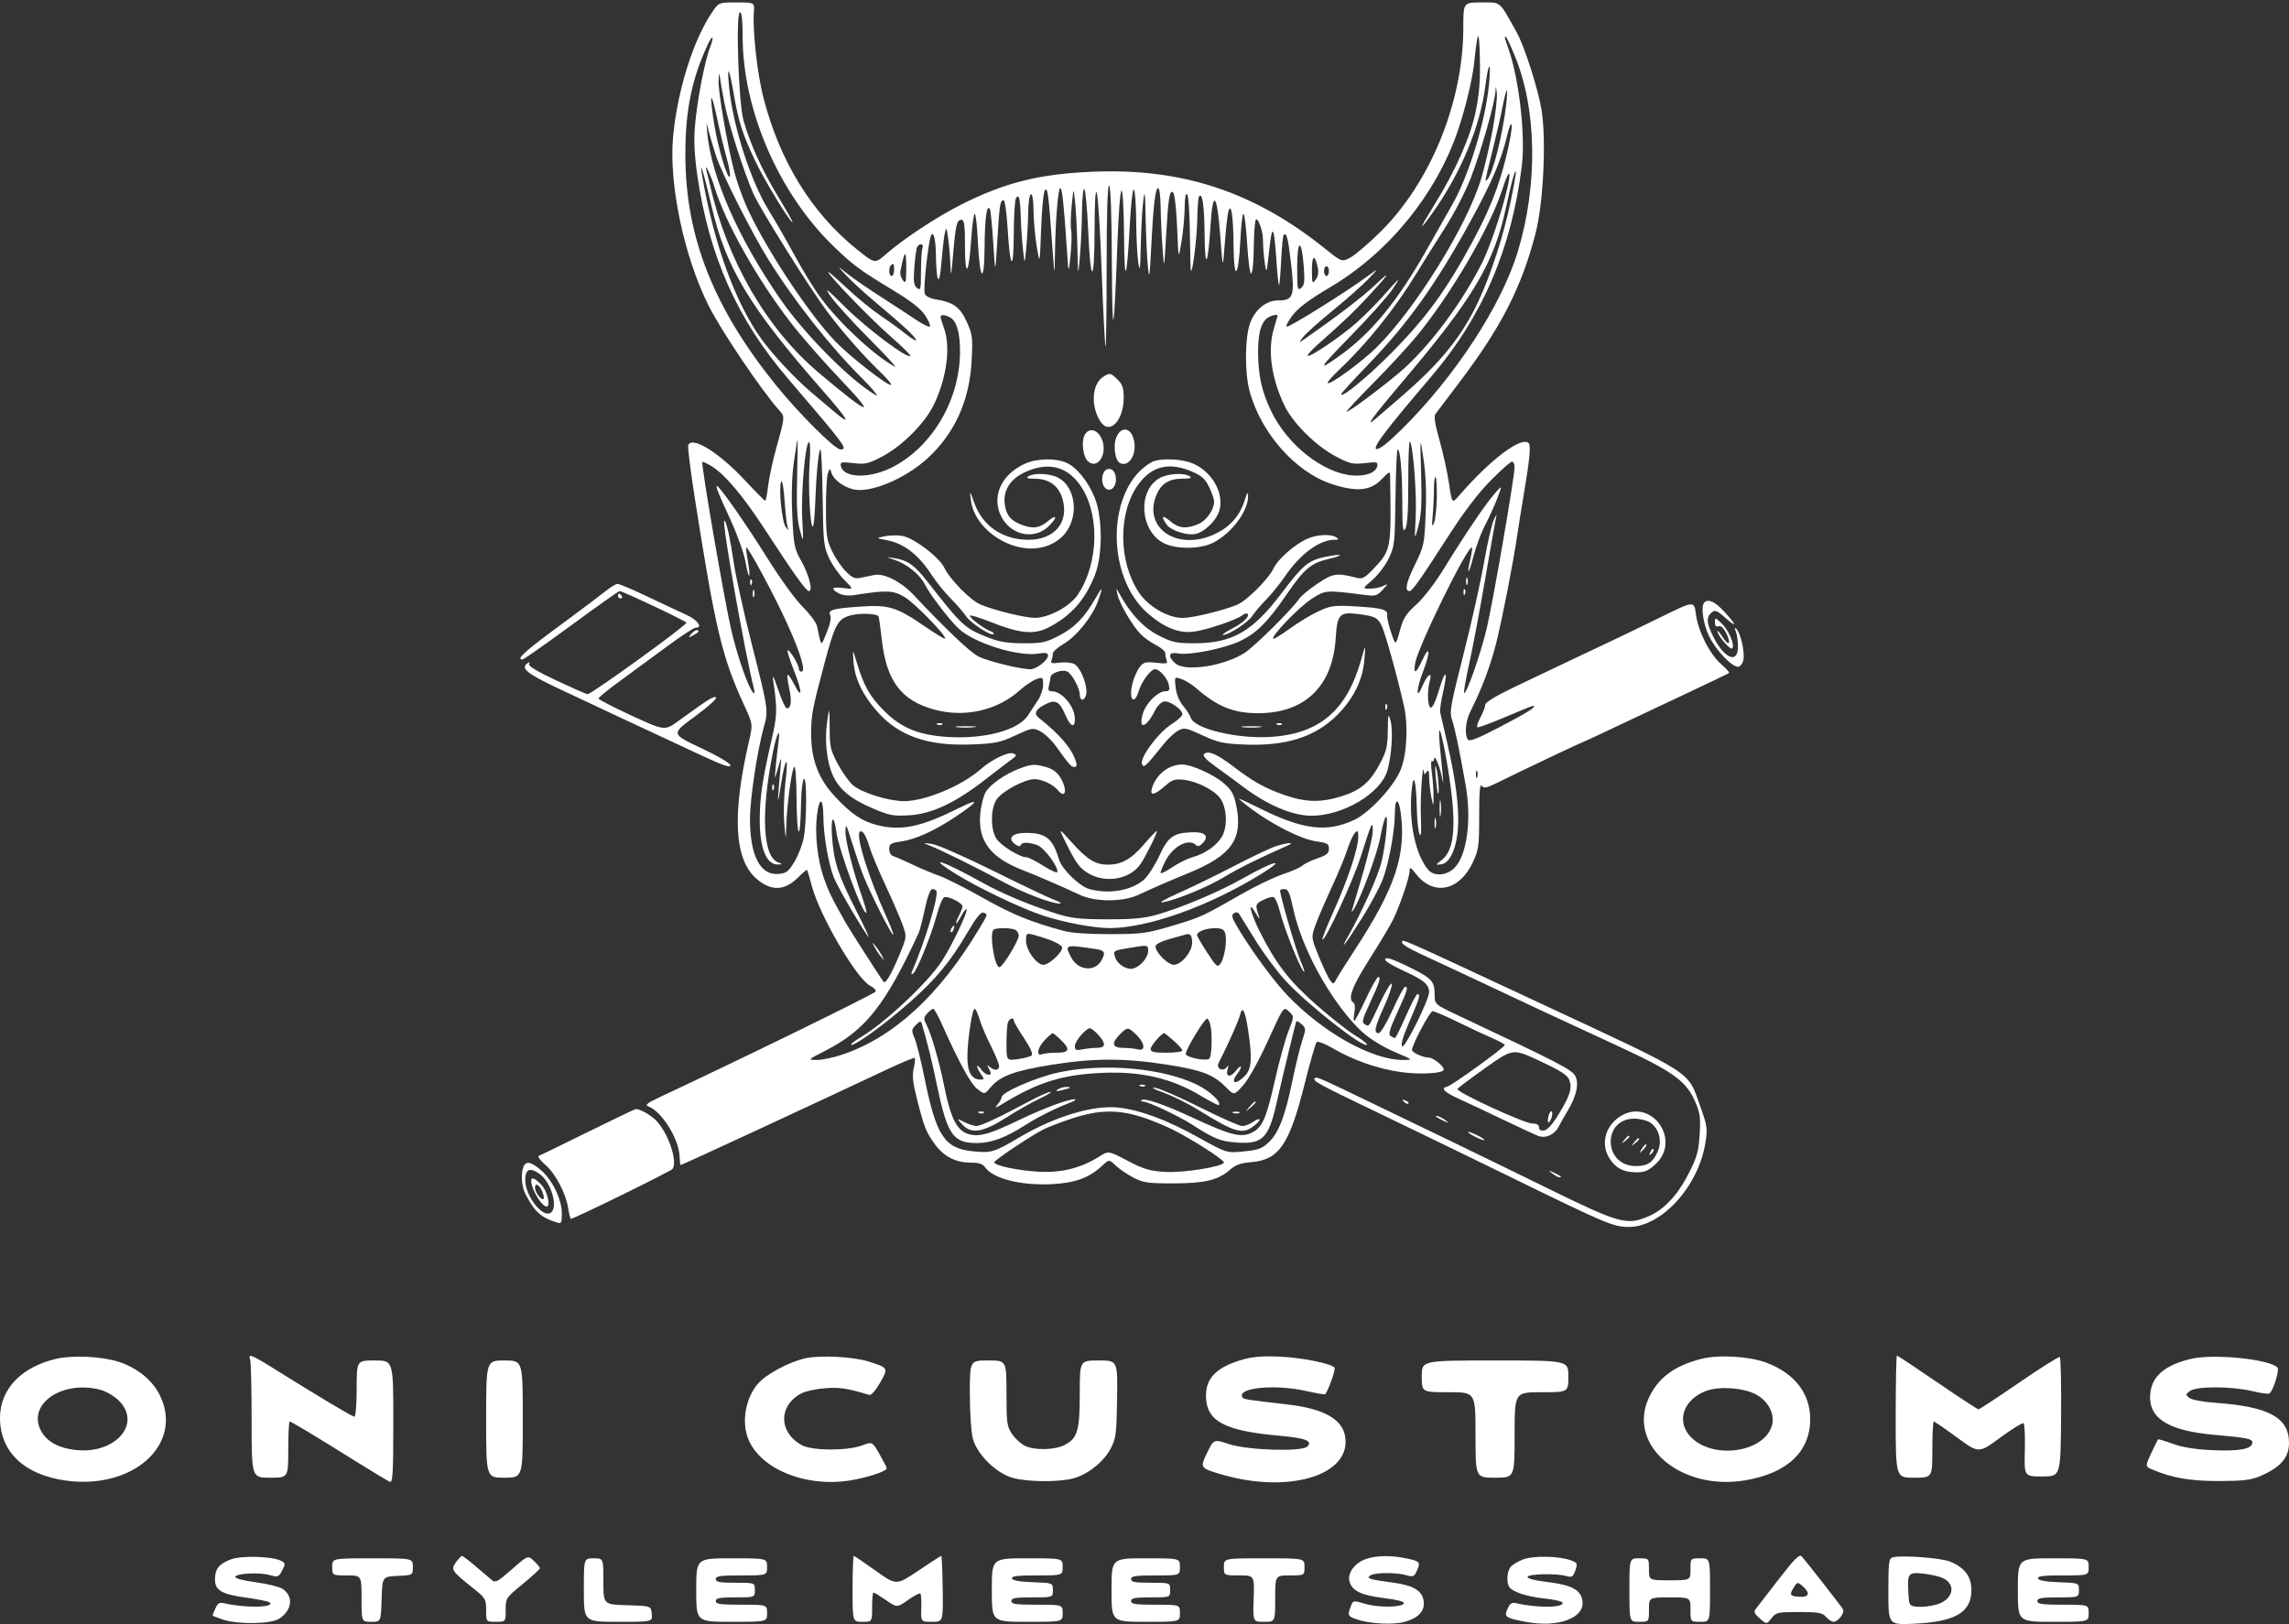 <svg width="937" height="665" viewBox="0 0 937 665" fill="none" xmlns="http://www.w3.org/2000/svg">
<rect x="0" y="0" width="937" height="665" fill="#333333" stroke="none"/>
<path fill-rule="evenodd" clip-rule="evenodd" d="M291.681 4.75C283.879 16.04 277.303 36.902 275.526 56C273.729 75.317 280.052 105.293 290.139 125.276C295.372 135.642 311.419 159.426 318.955 167.986C321.361 170.718 321.396 170.285 317.651 183.895C316.23 189.063 314.768 195.925 314.404 199.145C314.04 202.365 313.505 205 313.216 205C312.927 205 309.273 201.319 305.096 196.82C294.392 185.292 283.228 178.358 281.716 182.298C281.442 183.013 282.699 193.025 284.509 204.548C292.84 257.571 295.604 269.163 304.524 288.5C308.215 296.5 308.215 296.5 306.593 303.5C299.625 333.576 300.572 351.753 309.519 359.641C315.541 364.951 321.105 364.828 326.67 359.264C328.575 357.359 330.247 355.957 330.386 356.15C330.525 356.342 331.406 359.346 332.344 362.824C335.673 375.167 350.649 400.733 356.244 403.626C357.909 404.487 358.847 405.548 358.365 406.024C356.974 407.396 302.826 433.875 271 448.745C264.814 451.636 263.85 452.385 265.5 453.025C270.977 455.147 277.923 466.331 278.191 473.46C278.264 475.407 278.45 477 278.604 477C279.145 477 331.239 452.861 362.764 438.003C368.959 435.083 374.221 432.888 374.458 433.125C374.695 433.362 374.496 435.299 374.016 437.43C373.346 440.401 373.686 443.425 375.474 450.402C378.394 461.792 379.095 463.534 382.784 468.581C386.395 473.521 391.261 476 397.344 476C400.628 476 402.249 476.513 403.193 477.851C406.537 482.588 417.836 485.455 430.614 484.808C440.169 484.324 445.908 482.209 451.25 477.203C454 474.626 454 474.626 456.75 477.223C458.263 478.652 461.525 480.874 464 482.16C467.955 484.217 469.893 484.5 480 484.5C493.014 484.5 498.535 483.216 503.263 479.092C505.769 476.906 507.783 476.164 512.178 475.808C523.535 474.887 527.804 468.662 533.992 444C536.269 434.925 538.509 427.116 538.97 426.646C539.431 426.176 542.521 427.382 545.837 429.325C554.017 434.12 564.139 437.635 573.521 438.94C581.363 440.03 591 439.463 591 437.91C591 436.448 586.687 433 584.858 433C582.579 433 578 430.915 578 429.878C578 427.767 585.314 414 586.435 414C587.139 414 591.747 415.977 596.675 418.394C601.604 420.811 607.968 423.791 610.818 425.017C613.668 426.243 615.99 427.528 615.978 427.873C615.945 428.81 594.318 444.449 592.538 444.823C589.537 445.454 591.081 447.12 597.25 449.908C600.688 451.462 608.835 455.297 615.357 458.432C621.878 461.566 628.292 464.541 629.611 465.042C632.748 466.235 636.38 464.569 638.117 461.14C638.853 459.688 640.438 456.884 641.64 454.909C645.301 448.891 646.468 443.718 644.868 440.589C643.521 437.953 638.442 435.322 596.886 415.737C587.273 411.206 587.273 411.206 587.273 407.12C587.273 401.922 586.099 400.574 578.058 396.547C569.896 392.459 567 391.519 567 392.958C567 393.559 570.487 395.63 574.75 397.56C582.722 401.17 585 403.079 585 406.15C585 409.365 575.039 429.439 573.972 428.372C573.32 427.72 574.349 424.234 576.992 418.142C581.097 408.676 581.582 407 580.218 407C579.788 407 577.665 411.05 575.5 416C573.335 420.95 571.324 424.993 571.032 424.985C570.739 424.976 569.923 424.603 569.217 424.155C568.233 423.531 568.872 421.302 571.967 414.571C576.121 405.538 576.588 404 575.18 404C574.729 404 572.422 408.275 570.052 413.5C567.653 418.789 565.135 423 564.372 423C562.219 423 562.722 420.53 566.607 412.032C568.591 407.692 569.991 403.547 569.719 402.821C569.447 402.094 567.313 405.55 564.978 410.5C559.944 421.169 560.506 420.383 558.653 419.342C557.382 418.627 557.662 417.407 560.499 411.285C564.607 402.421 565.404 400 564.212 400C563.705 400 561.408 404.05 559.108 409C556.809 413.95 554.668 418 554.352 418C554.036 418 554.066 416.46 554.419 414.578C554.792 412.593 554.628 410.888 554.031 410.519C551.585 409.008 553.36 404.119 560.355 393.093C564.401 386.717 568.738 379.484 569.994 377.019C572.85 371.411 576.996 359.333 577.011 356.575C577.021 354.796 577.402 354.982 579.678 357.871C586.841 366.962 597.393 364.787 602.878 353.091C605.305 347.917 605.5 346.487 605.5 333.9C605.5 324.283 605.803 320.715 606.535 321.716C607.402 322.903 608.534 322.653 613.535 320.167C621.873 316.023 647.181 304 647.566 304C647.741 304 653.197 301.471 659.692 298.381C666.186 295.291 679.585 288.969 689.466 284.332C699.347 279.695 707.607 275.727 707.821 275.513C708.035 275.298 706.557 273.672 704.537 271.898C699.828 267.764 695.111 258.411 694.207 251.416C693.5 245.946 693.5 245.946 680 252.581C672.575 256.23 663.35 260.69 659.5 262.493C651.688 266.15 637.402 272.934 619.75 281.371C612.416 284.876 608 287.554 608 288.497C608 289.328 607.097 291.692 605.993 293.751C604.89 295.811 604.365 297.622 604.829 297.776C605.292 297.931 610.441 296.019 616.272 293.528C622.102 291.038 627.153 289 627.496 289C629.575 289 625.447 291.649 614.316 297.46C604.776 302.439 601.458 303.75 600.845 302.783C599.433 300.557 599.929 295.203 601.911 291.281C606.488 282.221 610.123 272.592 612.436 263.39C614.974 253.297 619.384 230.696 621.098 219C621.622 215.425 622.924 207.325 623.991 201C626.196 187.937 626.696 182.363 625.749 181.415C622.838 178.505 610.044 188.159 597.307 202.876C594.385 206.253 594.385 206.253 593.139 197.876C592.454 193.269 590.7 185.309 589.242 180.186C587.475 173.98 586.909 170.446 587.545 169.593C588.07 168.89 592.55 162.956 597.5 156.408C614.605 133.781 622.903 117.522 628.586 95.5C631.756 83.216 633.01 57.711 631.058 45.211C629.733 36.725 624.058 18.954 620.83 13.181C613.487 0.048 614.615 1 606.405 1C599 1 599 1 599 11.39C599 41.716 585.577 74.728 565.003 95C560.258 99.675 554.778 104.357 552.825 105.404C549.274 107.307 549.274 107.307 542.387 101.778C513.324 78.442 483.871 68.729 447 70.32C425.351 71.254 411.519 74.709 393.732 83.626C383.668 88.67 369.747 97.83 362.654 104.074C358.158 108.031 358.158 108.031 350.625 101.972C332.164 87.12 319.051 65.746 312.436 39.719C309.97 30.02 308.027 12.399 308.595 4.9C308.891 1 308.891 1 301.581 1C294.272 1 294.272 1 291.681 4.75ZM304 14.89C304 44.942 318.739 79.045 341.091 100.712C349.128 108.502 351.91 110.565 365.297 118.657C372.946 123.281 376.851 126.329 378.693 129.112C380.123 131.273 381.002 133.331 380.647 133.687C380.291 134.042 377.638 132.732 374.75 130.776C371.863 128.82 365.45 124.633 360.5 121.472C355.55 118.31 349.475 114.12 347 112.161C342.5 108.598 342.5 108.598 346.5 112.878C348.7 115.231 354.325 120.357 359 124.268C369.827 133.326 375 138.176 375 139.27C375 139.745 373.087 138.596 370.75 136.717C368.413 134.837 363.789 131.484 360.475 129.265C357.161 127.047 350.974 121.985 346.725 118.017C342.476 114.049 339 111.025 339 111.298C339 112.585 356.469 130.671 364.319 137.51C369.17 141.737 372.903 145.431 372.614 145.719C371.401 146.932 354.798 134.488 346.094 125.843C338.127 117.929 337.209 117.25 340.094 121.405C341.967 124.102 349.076 131.914 355.891 138.765C362.707 145.616 367.432 150.757 366.391 150.188C357.799 145.493 343.783 132.49 336.008 122C333.359 118.425 328.508 110.55 325.23 104.5C321.951 98.45 317.248 90.251 314.778 86.279C307.272 74.209 300.044 51.74 298.444 35.5C297.503 25.952 298.479 27.543 300.396 38.678C302.324 49.882 303.974 54.998 309.209 66C312.977 73.919 323.371 91 324.423 91C324.68 91 322.047 86.311 318.572 80.581C311.926 69.621 307.147 59.122 304.357 49.354C302.307 42.179 301.093 5 302.908 5C303.624 5 304 8.408 304 14.89ZM604.112 45.442C601.95 56.024 595.831 69.892 587.174 83.829C580.781 94.121 580.51 95.496 586.561 86.945C598.116 70.614 605.907 51.81 608.044 35.087C609.299 25.275 610.448 24.457 609.572 34C608.144 49.575 601.247 72.152 594.236 84.204C592.731 86.791 588.4 94.441 584.611 101.204C572.491 122.835 561.638 136.169 548.482 145.588C538.878 152.464 539.61 151.153 553.063 137.383C560.523 129.747 568.127 121.25 569.961 118.5C573.712 112.877 573.43 113.085 565.961 121.455C563.039 124.73 558.14 129.616 555.074 132.313C548.747 137.878 536.099 146.432 535.331 145.665C535.051 145.385 536.755 143.433 539.118 141.328C550.849 130.875 553.961 127.919 559.514 121.957C568.651 112.149 570.173 109.795 562.964 116.623C557.635 121.671 547.482 129.439 533.717 139C531.557 140.5 531.557 140.5 533.431 138C534.461 136.625 539.901 131.753 545.519 127.174C551.137 122.594 557.706 116.776 560.117 114.245C564.5 109.644 564.5 109.644 559.5 113.314C550.833 119.677 527.744 134.081 526.746 133.749C526.221 133.574 527.3 131.465 529.145 129.063C531.521 125.97 536.003 122.624 544.5 117.598C568.408 103.457 587.828 79.636 596.782 53.469C599.842 44.526 602.77 32.295 603.477 25.5C604.902 11.819 605.497 11.354 605.78 23.702C605.989 32.772 605.561 38.352 604.112 45.442ZM290.575 19.625C288.414 25.173 285.217 42.063 284.446 52C283.988 57.9 284.303 64.018 285.474 72C290.31 104.941 301.819 130.756 322.393 154.808C346.323 182.781 347.225 184 344.006 184C341.738 184 326.757 169.023 317.399 157.4C292.111 125.993 280.682 97.02 280.556 64C280.484 45.449 283.063 32.589 289.736 18.214C291.811 13.745 292.448 14.816 290.575 19.625ZM619.984 22.615C629.117 44.555 629.627 75.443 621.311 103C614.662 125.031 595.532 154.312 573.717 175.848C568.193 181.302 564.64 184.076 563.471 183.848C561.599 183.484 567.175 176.108 586.001 154.051C606.827 129.65 618.778 101.798 622.956 67.922C624.489 55.489 621.837 32.291 617.465 19.901C615.88 15.407 615.792 15 616.407 15C616.63 15 618.24 18.427 619.984 22.615ZM296.571 42.318C298.215 50.788 304.664 70.957 308.398 79.307C311.322 85.846 331.55 118.167 338.609 127.578C344.915 135.985 353.434 145.678 360.311 152.272C363.049 154.897 365.059 157.275 364.777 157.556C363.904 158.429 348.382 146.381 342.155 139.997C330.85 128.408 311.955 99.518 305.051 83.269C303.47 79.546 301.452 73.702 300.569 70.281C297.66 59.026 293.997 37.819 294.15 33.116C294.252 29.976 294.42 29.459 294.676 31.5C294.883 33.15 295.736 38.018 296.571 42.318ZM611.004 53.16C609.845 59.397 607.759 68.325 606.368 73C600.629 92.291 579.203 126.832 563.328 142.388C557.226 148.366 544.384 157.717 543.495 156.828C543.21 156.544 545.386 154.033 548.33 151.249C559.558 140.631 571.02 126.37 579.475 112.5C582.157 108.1 587.503 99.563 591.354 93.529C595.416 87.167 599.967 78.347 602.19 72.529C606.341 61.671 611.897 42.118 612.168 37.417C612.309 34.975 612.399 35.096 612.723 38.16C612.936 40.173 612.162 46.923 611.004 53.16ZM616.572 42.75C615.192 54.812 611.133 71.004 608.876 73.45C607.679 74.748 607.645 74.944 610.878 62C612.458 55.675 614.34 47.462 615.059 43.75C615.778 40.038 616.561 37 616.799 37C617.036 37 616.934 39.587 616.572 42.75ZM297.45 64.671C298.423 68.065 299.019 71.44 298.775 72.171C298.065 74.296 293.99 60.873 292.433 51.283C290.289 38.075 290.901 36.085 293.442 48C294.674 53.775 296.478 61.277 297.45 64.671ZM616.557 64.138C613.512 76.495 609.734 86.035 602.774 98.945C592.002 118.925 583.663 130.335 569.197 144.882C559.582 154.551 549 163.21 549 161.409C549 161.031 553.837 155.722 559.75 149.61C576.303 132.497 587.689 116.566 601.992 90.5C610.582 74.847 614.45 65.821 616.865 55.797C617.887 51.554 618.615 49.902 618.806 51.392C618.974 52.703 617.962 58.438 616.557 64.138ZM293.168 64C295.465 71.011 307.797 95.44 314.371 106C325.044 123.145 339.951 142.051 353.008 155C354.949 156.925 357.204 159.374 358.019 160.442C359.331 162.162 359.329 162.281 358 161.484C347.692 155.298 329.445 136.884 319.642 122.774C302.382 97.933 291.315 72.88 289.539 54.635C289.046 49.573 289.053 49.557 290.039 53.5C290.589 55.7 291.997 60.425 293.168 64ZM291.329 84.652C297.127 109.598 306.912 125.821 336.574 159.667C347.419 172.042 348.988 174.906 341.412 168.502C338.161 165.753 333.925 162.168 332 160.535C325.329 154.878 316.082 144.973 311.571 138.652C300.938 123.751 292.293 99.975 287.517 72.5C286.051 64.065 287.954 70.132 291.329 84.652ZM292.441 76.5C296.808 90.951 310.103 114.563 323.871 132.321C328.211 137.92 337.553 148.567 344.631 155.982C359.285 171.333 355.939 170.152 335.206 152.655C313.725 134.527 297.538 106.542 290.578 75.5C290.208 73.85 289.651 71.6 289.34 70.5C287.938 65.535 290.802 71.077 292.441 76.5ZM616.97 77.279C614.767 86.742 609.81 101.4 606.772 107.435C598.732 123.405 586.607 139.92 575.155 150.5C569.351 155.862 551.781 169.115 551.221 168.554C551.035 168.368 556.065 162.98 562.399 156.58C568.734 150.181 576.691 141.549 580.083 137.398C594.369 119.915 610.105 92.856 615.108 77.169C617.697 69.051 618.869 69.12 616.97 77.279ZM618.487 82.017C615.537 96.252 610.385 112.25 605.162 123.395C598.427 137.768 589.702 148.541 573.5 162.492C569.1 166.28 564.426 170.307 563.113 171.44C558.352 175.549 561.75 170.863 574.071 156.329C603.26 121.897 611.652 107.718 616.582 84.5C618.569 75.14 620.051 69.718 620.5 70.166C620.702 70.369 619.797 75.702 618.487 82.017ZM455.147 107.75C455.303 141.384 455.982 138.483 457.488 97.75C457.89 86.887 458.619 78 459.109 78C459.599 78 460.06 86.438 460.134 96.75C460.282 117.538 461.255 115.318 462.531 91.28C462.947 83.458 463.672 77.297 464.143 77.589C464.614 77.88 465.039 83.604 465.088 90.309C465.136 97.014 465.526 104.75 465.954 107.5C466.598 111.634 466.775 110.421 466.975 100.5C467.108 93.9 467.552 85.8 467.962 82.5C468.601 77.345 468.743 78.33 468.97 89.5C469.115 96.65 469.525 105.425 469.881 109C470.456 114.778 470.609 113.881 471.26 100.92C472.117 83.838 472.939 77 474.136 77C474.611 77 475.048 80.488 475.106 84.75C475.164 89.012 475.511 96.55 475.876 101.5C476.541 110.5 476.541 110.5 477.312 97C478.237 80.794 478.791 77.391 480.263 78.863C480.847 79.447 481.565 85.903 481.86 93.212C482.395 106.5 482.395 106.5 483.635 99C484.317 94.875 484.903 88.598 484.937 85.05C484.978 80.891 485.344 78.944 485.968 79.568C486.501 80.101 487.003 87.391 487.083 95.768C487.164 104.146 487.357 111 487.512 111C488.288 111 489.946 97.482 490.089 90C490.178 85.325 490.475 81.114 490.75 80.643C492.131 78.276 492.983 83.831 493.105 96C493.257 111.18 494.466 109.072 495.571 91.699C496.491 77.234 498.263 79.425 499.518 96.58C500.537 110.5 500.537 110.5 501.34 100C501.782 94.225 502.409 88.391 502.734 87.036C503.892 82.204 504.856 88.032 504.96 100.5C505.088 115.749 507.005 113.967 507.767 97.89C508.05 91.931 508.628 87.27 509.053 87.533C509.478 87.795 510.147 93.408 510.541 100.005C510.935 106.602 511.649 112 512.128 112C512.608 112 513.077 108.288 513.171 103.75C513.334 95.881 513.506 92.717 513.89 90.5C514.38 87.673 517 94.035 517 98.052C517 100.62 517.325 104.921 517.722 107.61C518.42 112.33 518.483 112.152 519.53 102.5C520.773 91.037 521.56 92.291 522.55 107.318C522.906 112.718 523.371 116.962 523.584 116.749C523.797 116.536 524.184 111.949 524.444 106.556C524.703 101.163 525.16 96.507 525.458 96.209C526.665 95.002 527.278 97.396 528.528 108.193C530.041 121.258 529.412 123 523.189 123C518.21 123 513.577 126.859 511.604 132.65C509.58 138.589 509.514 152.585 511.475 159.955C516.105 177.35 530.43 193.493 545.5 198.297C555.418 201.459 561.019 200.911 565.452 196.347C568.863 192.834 569.002 192.786 569.039 195.097C569.531 225.189 569.528 225.207 562.029 233.091C558.626 236.667 557.685 237.149 555.287 236.543C547.105 234.476 545.698 234.686 539.345 238.928C535.974 241.179 532.547 244.029 531.729 245.261C528.988 249.389 513.544 264.694 509.5 267.29C501.005 272.742 485.048 275.162 481.106 271.595C477.821 268.623 478.363 266.79 482.307 267.53C486.946 268.4 501.477 265.465 507.816 262.377C514.525 259.11 519.028 254.56 526.838 243.158C533.894 232.854 536.704 230.495 543.891 228.836C550.715 227.261 549.641 226.518 542.64 227.971C535.522 229.449 533.47 231.155 524.384 243.153C512.685 258.601 504.343 263.365 489 263.358C481.428 263.355 479.821 263.008 474.285 260.18C468.178 257.062 462.886 251.476 458.483 243.5C456.826 240.5 456.826 240.5 457.472 243.5C458.266 247.189 463.625 256.312 466.987 259.697C468.355 261.074 471.167 263.065 473.237 264.121C475.307 265.177 477 266.67 477 267.439C477 268.207 477.267 269.532 477.593 270.382C478.095 271.69 477.441 271.84 473.343 271.356C469.404 270.89 468.2 271.13 466.892 272.642C464.97 274.862 463 280.404 463 283.59C463 287.574 464.854 287.219 466.12 282.992C467.328 278.963 471.037 274 472.841 274C474.65 274 477.795 277.528 478.414 280.25C478.929 282.52 478.699 283 477.096 283C474.015 283 469.144 287.788 467.858 292.08C465.786 298.995 469.157 298.204 472.791 290.923C473.767 288.969 475.384 287.374 476.559 287.206C478.879 286.874 484 290.467 484 292.428C484 293.133 481.979 294.987 479.509 296.549C474.138 299.944 466.498 310.258 467.48 312.79C468.187 314.614 468.864 313.987 476.597 304.357C478.301 302.236 480.879 299.867 482.326 299.092C484.745 297.798 485.545 297.956 492.229 301.053C498.562 303.987 500.765 304.474 509.308 304.829C526.443 305.542 538.391 301.744 547.403 292.721C554.125 285.99 557.825 278.425 558.518 270C559.052 263.5 559.052 263.5 557.148 270.241C551.345 290.783 540.246 300.307 520.5 301.688C506.754 302.649 488.905 298.427 487.46 293.873C487.131 292.837 485.71 290.621 484.303 288.948C482.717 287.063 481.553 284.216 481.243 281.46C480.741 277.014 480.741 277.014 483.635 278.023C485.227 278.577 487.872 280.2 489.514 281.628C498.395 289.35 504.926 292 515.076 292C534.119 292 545.538 280.959 546.76 261.364C547.38 251.426 548.357 250.392 556.152 251.426C562.815 252.31 563.855 252.819 565.504 256.008C566.938 258.781 571.968 276.817 574.704 289C576.49 296.949 575.914 308.705 573.429 315C570.702 321.911 560.547 332.857 554.139 335.792C542.936 340.924 533.248 339.698 515.634 330.92C511.308 328.764 507.511 327 507.196 327C506.882 327 509.297 328.981 512.562 331.402C521.337 337.907 532.893 343.66 538.823 344.476C543.361 345.1 544 345.473 544 347.5C544 349.359 543.085 350.124 539.333 351.402C536.766 352.277 533.953 353.631 533.083 354.41C532.212 355.19 528.575 356.799 525 357.987C521.425 359.174 513.55 362.987 507.5 366.46C492.169 375.262 491.488 375.57 479.336 379.191C469.423 382.144 467.307 382.423 454.5 382.46C445.744 382.485 438.627 381.994 435.5 381.148C421.986 377.494 414.264 374.341 402.42 367.64C395.314 363.62 387.25 359.541 384.5 358.574C381.75 357.607 376.8 355.526 373.5 353.949C370.2 352.372 366.712 350.852 365.75 350.572C364.706 350.268 364 349.087 364 347.645C364 345.523 364.582 345.143 368.75 344.541C374.767 343.672 382.342 340.256 390.973 334.518C400.808 327.98 401.421 326.407 392.377 330.914C376.961 338.597 368.971 340.264 359.193 337.834C352.869 336.263 348.587 333.378 341.79 326.107C334.979 318.822 331.974 310.817 332.044 300.145C332.093 292.556 332.502 290.389 337.257 272.476C341.773 255.466 342.889 253.376 348.221 251.941C351.821 250.971 358.491 251.157 359.592 252.258C359.781 252.447 360.41 256.854 360.991 262.051C362.861 278.79 368.961 286.873 382.488 290.534C394.939 293.905 408.224 290.892 417.461 282.603C419.64 280.648 422.677 278.611 424.211 278.076C426.885 277.144 427 277.236 426.995 280.302C426.992 282.061 426.089 284.85 424.989 286.5C423.889 288.15 422.02 291.009 420.834 292.854C416.868 299.027 402.785 302.754 387.457 301.687C375.876 300.88 368.747 297.916 361.966 291.087C356.026 285.106 353.688 281.005 350.797 271.5C348.972 265.5 348.972 265.5 349.4 271.113C349.921 277.955 353.259 284.848 359.315 291.583C368.143 301.402 379.859 305.457 397.5 304.799C407.349 304.432 409.246 304.045 415.625 301.104C422.54 297.916 422.843 297.867 425.895 299.446C427.624 300.34 430.408 302.968 432.08 305.286C437.87 313.311 438.481 314 439.805 314C440.729 314 440.917 313.313 440.421 311.75C438.735 306.433 433.922 300.773 425.25 293.91C423.14 292.241 423.843 290.539 427.445 288.599C431.92 286.19 433.627 286.965 435.991 292.479C438.132 297.473 440 298.392 440 294.45C440 289.25 434.77 283 430.419 283C429.194 283 428.923 282.419 429.37 280.75C429.701 279.512 429.979 278.01 429.986 277.411C430.009 275.586 434.881 273.866 436.927 274.961C438.865 275.998 442 281.796 442 284.342C442 287.057 443.919 287.172 444.59 284.498C445.436 281.126 442.451 273.312 439.769 271.876C438.637 271.271 435.943 271.013 433.782 271.302C430.573 271.733 429.957 271.555 430.426 270.333C430.742 269.51 431 268.241 431 267.513C431 266.785 433.025 265.004 435.499 263.553C440.715 260.497 447.286 252.274 449.478 246.063C451.593 240.069 451.373 239.806 448.48 244.866C443.965 252.765 439.991 256.875 433.694 260.16C428.116 263.069 426.655 263.389 419 263.372C412.63 263.358 409.082 262.798 404.843 261.14C394.83 257.221 393.987 256.45 379.477 237.92C374.247 231.24 371.501 229.338 365.856 228.485C362.51 227.98 362.511 227.982 366.272 229.239C371.207 230.889 376.583 235.27 378.602 239.288C380.694 243.449 388.535 253.695 392.445 257.377C398.759 263.321 416.738 268.937 425.149 267.592C428.118 267.117 429 267.306 429 268.416C429 270.305 424.252 274 421.823 274C417.721 274 404.39 270.73 400.55 268.782C397.054 267.008 387.609 258.039 373.751 243.334C368.837 238.119 361.817 234.597 357.933 235.396C356.32 235.728 353.74 236.263 352.201 236.584C349.934 237.057 348.786 236.538 346.162 233.855C344.38 232.032 341.845 228.282 340.529 225.521C338.415 221.089 338.13 219.063 338.098 208.253C338.078 201.517 338.435 195 338.89 193.769C339.717 191.533 339.717 191.533 340.418 193.74C341.279 196.453 345.485 199.534 349.5 200.393C356.503 201.892 370.569 195.967 379.622 187.706C390.838 177.472 396.969 163.84 397.763 147.365C398.213 138.041 398.047 136.782 395.687 131.628C392.954 125.658 390.192 123.7 382.847 122.528C380.738 122.192 378.919 121.231 378.545 120.256C377.991 118.814 379.244 105.481 380.612 98.25C381.56 93.244 383.006 96.441 383.1 103.75C383.257 115.97 384.532 118.074 385.373 107.5C385.767 102.55 386.385 97.15 386.747 95.5C387.352 92.743 387.463 92.904 388.115 97.5C388.505 100.25 388.926 105.2 389.05 108.5C389.246 113.737 389.383 113.228 390.124 104.5C391.182 92.044 391.66 90 393.519 90C394.734 90 395.003 91.929 395.015 100.75C395.034 114.181 396.555 112.711 397.536 98.312C397.924 92.623 398.571 87.765 398.973 87.516C399.376 87.267 399.959 92.196 400.268 98.468C401.09 115.173 402.912 116.837 403.04 101C403.135 89.236 403.949 83.443 405.209 85.566C405.514 86.08 406.135 92.35 406.588 99.5C407.413 112.5 407.413 112.5 408.249 98.5C409.135 83.655 409.397 82 410.858 82C411.365 82 412.1 87.335 412.491 93.856C413.491 110.496 414.962 111.46 415 95.5C415.017 88.35 415.411 81.9 415.876 81.166C417.13 79.189 417.651 81.254 417.857 89C417.951 92.575 418.351 98.425 418.744 102C419.459 108.5 419.459 108.5 420.105 101.5C420.461 97.65 420.807 91.264 420.876 87.309C421.044 77.593 422.976 76.61 423.076 86.191C423.118 90.211 423.711 96.875 424.394 101C425.636 108.5 425.636 108.5 426.175 93.694C426.475 85.422 427.177 78.423 427.765 77.835C428.885 76.715 429.195 79.117 430.819 101.5C431.689 113.5 431.689 113.5 431.851 103.5C432.068 90.025 433.134 77 434.019 77C434.781 77 435.478 83.404 436.686 101.5C437.42 112.5 437.42 112.5 438.219 104.5C438.659 100.1 438.773 95.458 438.474 94.184C438.174 92.91 438.275 88.41 438.698 84.184C439.467 76.5 439.467 76.5 440.116 83C440.474 86.575 440.889 94.9 441.038 101.5C441.31 113.5 441.31 113.5 442.056 105C442.466 100.325 442.846 92.086 442.901 86.691C442.955 81.296 443.387 77.121 443.86 77.413C444.332 77.705 445.042 85.269 445.436 94.222C446.425 116.703 447.984 116.838 448.063 94.45C448.159 67.472 449.672 76.134 450.97 111.091C451.59 127.778 452.301 141.634 452.549 141.882C452.797 142.13 453 127.408 453 109.167C453 87.722 453.353 76 454 76C454.643 76 455.053 87.348 455.147 107.75ZM377.607 101.582C377.273 102.452 377 106.782 377 111.204C377 118.517 376.853 119.123 375.373 117.895C374.041 116.789 373.845 115.229 374.293 109.305C374.594 105.324 375.128 101.602 375.479 101.033C376.5 99.383 378.275 99.84 377.607 101.582ZM533.694 109.139C534.154 115.226 533.964 116.785 532.627 117.895C531.143 119.126 531 118.381 531 109.422C531 97.71 532.815 97.52 533.694 109.139ZM370.968 110.25C370.94 115.741 370.771 116.282 369.574 114.704C368.825 113.715 368.362 112.14 368.546 111.204C370.359 101.954 371.012 101.697 370.968 110.25ZM539.423 109.519C539.84 111.502 539.544 113.219 538.561 114.519C537.176 116.351 537.061 116.052 537.032 110.55C536.999 104.435 538.243 103.899 539.423 109.519ZM366 110.5C366 111.875 365.55 113 365 113C363.883 113 363.629 109.704 364.667 108.667C365.769 107.564 366 107.882 366 110.5ZM544 111C544 112.1 543.55 113 543 113C542.45 113 542 112.1 542 111C542 109.9 542.45 109 543 109C543.55 109 544 109.9 544 111ZM388.961 129.979C391.58 131.381 393.002 136.299 392.985 143.899C392.942 163.4 381.999 182.392 365.848 191C356.328 196.075 345.187 195.924 344.182 190.707C343.884 189.161 344.463 189.037 349.302 189.606C354.208 190.182 355.398 189.911 361.128 186.904C369.403 182.563 378.757 173.13 382.385 165.468C387.542 154.577 389.194 142.057 386.471 134.5C385.679 132.3 385.023 130.163 385.015 129.75C384.994 128.709 386.782 128.813 388.961 129.979ZM522.989 129.25C522.983 129.387 522.308 131.709 521.489 134.409C518.834 143.161 520.347 154.489 525.684 165.824C529.118 173.117 538.596 182.544 546.872 186.896C552.606 189.912 553.788 190.183 558.698 189.606C563.537 189.037 564.116 189.161 563.818 190.707C563.271 193.545 559.028 195.144 553.394 194.635C541.524 193.563 527.162 182.226 520.522 168.686C516.514 160.513 515 153.726 515 143.929C515 136.513 516.181 132.191 518.736 130.25C520.151 129.175 523.022 128.5 522.989 129.25ZM451.261 154.529C446.913 157.575 446.516 166.56 450.463 172.584C454.185 178.264 459.995 172.243 459.998 162.705C460 158.945 459.47 157.379 457.545 155.455C454.667 152.576 454.158 152.501 451.261 154.529ZM443.884 178.355C442.543 181.299 443.442 187.292 445.478 188.982C449.62 192.419 453.664 185.253 450.876 179.418C449.022 175.539 445.417 174.991 443.884 178.355ZM457.007 178.983C455.499 182.624 456.478 188.862 458.691 189.712C462.663 191.236 465.786 184.975 463.91 179.25C462.472 174.861 458.773 174.718 457.007 178.983ZM583.591 210.423C583.066 222.934 582.924 223.6 579.125 231.353C575.561 238.626 574.884 242 576.988 242C578.112 242 581.356 237.417 592.544 220.018C599.27 209.559 604.989 202.016 610.172 196.768C614.391 192.496 618.329 189 618.922 189C619.515 189 619.995 190.012 619.99 191.25C619.97 195.394 611.168 246.37 608.603 257.193C606.074 267.864 600.225 284.559 599.33 283.663C599.07 283.403 599.999 278.085 601.395 271.845C602.791 265.605 605.768 249.798 608.011 236.718C610.253 223.638 612.299 212.163 612.558 211.218C612.817 210.273 612.34 210.977 611.499 212.783C610.657 214.588 608.853 222.463 607.49 230.283C606.127 238.102 602.347 255.011 599.089 267.858C593.641 289.337 593.266 291.509 594.425 294.858C595.594 298.234 597.405 306.932 599.958 321.417C602.47 335.678 600.503 350.225 595.366 355.361C592.247 358.48 587.111 358.911 584.771 356.25C579.568 350.331 576.707 337.258 577.788 324.339C578.532 315.453 579.733 319.119 579.971 331C580.064 335.675 580.567 340.4 581.088 341.5C581.734 342.864 581.907 340.637 581.631 334.5C581.296 327.04 582.366 311.116 582.875 316C583.013 317.333 583.138 317.333 584 316C584.718 314.888 584.988 315.536 585.042 318.5C585.082 320.7 585.488 324.3 585.943 326.5C586.77 330.5 586.77 330.5 586.812 326C586.835 323.525 586.521 319.163 586.113 316.306C585.706 313.45 585.739 311.339 586.186 311.615C586.634 311.892 587.014 311.529 587.03 310.809C587.083 308.53 589.053 312.767 590.028 317.256C590.95 321.5 590.95 321.5 590.528 317C590.297 314.525 589.796 309.35 589.417 305.5C589.037 301.65 588.989 298.738 589.309 299.029C590.117 299.763 592.64 312.809 593.928 322.909C596.062 339.647 594.959 348.309 590.216 352.052C587.5 354.196 587.5 354.196 590 353.848C593.585 353.349 596.338 347.182 596.844 338.515C597.319 330.382 595.818 318.774 592.381 304C591.037 298.225 589.768 292.708 589.56 291.74C589.352 290.772 589.832 287.195 590.626 283.791C592.804 274.453 591.776 273.428 589.132 282.301C587.734 286.993 586.348 289.946 585.654 289.709C584.345 289.263 584.145 282.918 585.306 278.666C586.402 274.655 584.228 276.226 582.255 280.872C579.526 287.297 579.737 282.23 582.5 275C585.617 266.842 585.394 263.504 582.187 270.326C579.566 275.902 578.526 276.309 579.315 271.449C580.396 264.786 601.072 222.738 602.543 224.21C602.734 224.4 602.475 226.344 601.969 228.528C600.245 235.963 601.163 235.532 603.094 228C604.151 223.875 606.327 218.025 607.929 215C609.53 211.975 611.779 207.025 612.926 204C615.011 198.5 615.011 198.5 611.914 202C608.167 206.235 599.609 218.881 591.121 232.724C587.451 238.709 582.747 244.841 579.774 247.513C575.508 251.349 574.425 253.069 573.003 258.264C571.31 264.449 571.31 264.449 569.455 258.974C568.435 255.963 567.709 252.768 567.842 251.873C568.186 249.561 565.803 248.899 554.891 248.275C546.106 247.772 544.811 247.94 539.803 250.233C536.79 251.612 531.471 254.818 527.982 257.356C524.493 259.895 521.436 261.77 521.189 261.522C520.2 260.534 531.829 248.445 536.872 245.219C542.656 241.519 542.572 241.526 558.5 243.555C563.07 244.137 563.715 243.957 566 241.46C568.315 238.931 568.338 238.813 566.316 239.864C565.114 240.489 562.671 241 560.886 241C557.64 241 557.64 241 561.759 237.474C564.025 235.535 567.025 231.598 568.427 228.724C570.862 223.734 570.988 222.614 571.238 203.751C571.382 192.889 571.776 184.002 572.114 184.001C573.211 183.999 573.999 193.002 574.03 205.89C574.055 216.246 574.279 218.142 575.28 216.5C576.118 215.126 576.491 209.11 576.472 197.272C576.457 187.797 576.751 180.372 577.126 180.772C578.462 182.199 580.013 202.435 579.51 211.887C578.998 221.5 578.998 221.5 580.588 215.5C581.829 210.818 582.08 206.095 581.735 194C581.291 178.5 581.291 178.5 582.712 188C583.668 194.39 583.956 201.731 583.591 210.423ZM326.291 195.75C326.014 207.599 326.295 212.862 327.426 217C328.928 222.5 328.928 222.5 328.398 212.445C327.834 201.762 329.667 181 331.173 181C331.687 181 331.786 184.782 331.404 189.841C330.733 198.737 331.688 216.646 332.775 215.558C333.097 215.237 333.496 211.267 333.663 206.737C334.127 194.151 335.097 184 335.835 184.002C336.201 184.004 336.614 192.855 336.754 203.672C336.989 221.858 337.184 223.721 339.342 228.419C340.625 231.214 343.436 235.26 345.588 237.41C349.5 241.32 349.5 241.32 345.25 240.755C340.508 240.125 339.77 241.004 343.409 242.951C344.88 243.739 347.311 244.006 349.659 243.638C362.967 241.551 365.539 241.645 370.23 244.395C374.371 246.822 387.751 260.583 386.847 261.486C386.633 261.7 382.916 259.441 378.587 256.466C367.162 248.614 363.883 247.581 352.725 248.319C340.993 249.095 338.793 249.7 339.85 251.86C340.354 252.889 339.814 255.542 338.402 258.976C335.947 264.951 336.298 265.183 334.446 256.359C334.141 254.907 331.499 251.345 328.575 248.445C325.571 245.464 319.238 236.72 314.011 228.335C305.439 214.586 294.546 199 293.508 199C292.831 199 293.848 201.54 299.177 213.153C301.866 219.012 304.553 226.572 305.149 229.954C305.744 233.335 306.433 235.9 306.68 235.654C306.926 235.407 306.689 232.797 306.152 229.853C305.616 226.909 305.319 224.356 305.492 224.18C306.127 223.535 317.023 243.833 322.305 255.5C327.84 267.725 329.982 275 328.045 275C327.47 275 326.998 274.438 326.996 273.75C326.991 272.099 323.03 265.636 322.406 266.261C322.139 266.528 323.306 270.236 325.001 274.502C328.453 283.193 328.509 286.829 325.088 280.153C323.863 277.762 322.658 276.009 322.409 276.257C322.161 276.505 322.459 279.042 323.071 281.894C324.202 287.171 323.854 290 322.073 290C321.529 290 319.921 286.513 318.501 282.25C316.753 277.006 316.105 275.793 316.497 278.5C318.266 290.709 318.202 292.718 315.704 303.537C312.085 319.212 311 326.631 311 335.716C311 347.293 313.757 354.077 318.405 353.937C320.5 353.873 320.5 353.873 318.393 353.022C312.186 350.513 311.419 332.491 316.463 307.657C318.059 299.799 319.552 297.302 318.65 304C318.317 306.475 317.816 310.975 317.537 314C317.03 319.5 317.03 319.5 318.477 314.5C319.924 309.5 319.924 309.5 319.481 314.5C318.153 329.456 318.165 330.976 319.54 322.052C321.446 309.686 322.974 308.279 321.525 320.225C320.906 325.326 320.687 332.875 321.038 337C321.677 344.5 321.677 344.5 321.838 338.474C322.061 330.168 323.916 315.958 325.024 314.064C325.609 313.063 325.993 318.085 326.088 328C326.242 344.053 327.648 344.83 327.897 329C327.97 324.325 328.467 319.825 329 319C330.322 316.955 330.321 336.032 329 343.002C328.45 345.903 326.727 350.352 325.173 352.888C322.719 356.891 321.847 357.542 318.571 357.816C311.2 358.434 306.995 350.251 307.005 335.307C307.011 327.056 309.971 307.361 312.641 297.806C314.598 290.803 314.573 290.63 307.595 263.161C304.474 250.874 301.244 236.249 300.416 230.661C298.835 219.981 297.146 212.521 296.463 213.203C295.504 214.162 304.903 267.273 308.638 282C309.064 283.681 308.941 284.172 308.261 283.5C306.369 281.628 301.996 269.162 299.428 258.316C296.67 246.672 286.867 189.799 287.508 189.159C287.721 188.946 289.486 189.755 291.431 190.957C296.718 194.225 304.199 203.099 312.806 216.312C325.011 235.049 329.971 242 331.137 242C332.905 242 331.163 235.258 327.901 229.479C325.181 224.659 324.897 223.205 324.321 211.171C323.908 202.525 324.135 195.035 324.993 189.05C325.706 184.072 326.373 180 326.474 180C326.576 180 326.493 187.087 326.291 195.75ZM419.5 189.879C410.854 193.845 406.623 201.462 408.881 208.998C411.754 218.588 422.77 221.957 429.442 215.286C433.031 211.697 432.64 210.284 428.923 213.411C425.481 216.308 422.471 216.642 417.718 214.655C413.58 212.925 412.037 211.005 411.342 206.721C410.428 201.086 413.394 196.191 419.424 193.383C428.626 189.099 436.256 190.708 441.76 198.095C450.282 209.531 450.016 230.327 441.179 243.5C437.997 248.244 429.38 252.92 423.732 252.968C419.77 253.002 407.126 249.915 401.365 247.508C397.252 245.79 388.776 237.154 386.505 232.37C384.49 228.123 374.196 220.315 369.435 219.422C367.546 219.067 364.312 219.123 362.25 219.546C358.5 220.315 358.5 220.315 362.88 221.127C370.024 222.453 375.982 227.066 381.446 235.5C383.228 238.25 386.709 242.543 389.182 245.039C391.655 247.536 394.464 250.778 395.425 252.245C397.259 255.044 405.751 260.582 406.722 259.612C407.032 259.301 406.434 258.745 405.393 258.376C402.83 257.466 397 253.095 397 252.082C397 251.632 400.925 252.823 405.721 254.728C417.406 259.367 423.253 259.93 429.055 256.977C438.369 252.236 444.238 245.61 448.237 235.322C451.38 227.236 451.364 212.028 448.205 204C445.51 197.151 440.671 191.178 436.357 189.376C431.793 187.469 424.264 187.693 419.5 189.879ZM471.5 189.164C453 199.371 452.179 236.014 470.107 251.359C476.764 257.058 482.545 259.329 488.586 258.619C493.779 258.009 506.428 253.718 508.774 251.772C509.475 251.191 510.327 250.993 510.667 251.333C511.703 252.369 508.877 255.021 504.066 257.528C501.555 258.836 500.006 259.928 500.624 259.953C502.855 260.046 510.853 254.873 512.586 252.217C513.56 250.722 516.129 247.7 518.293 245.5C520.457 243.3 523.94 238.991 526.032 235.926C532.224 226.852 540.096 221.026 546.218 220.985C548.058 220.972 548.21 220.782 547 220C544.796 218.576 539.434 218.792 535.428 220.466C530.315 222.602 523.21 228.755 521.364 232.645C519.264 237.07 510.393 245.938 506.395 247.608C500.877 249.914 488.172 253 484.198 253C478.111 253 470.071 248.354 466.241 242.624C457.705 229.852 457.626 209.684 466.067 198.219C471.598 190.706 478.636 189.067 488.027 193.107C491.907 194.776 493.349 196.089 494.963 199.423C496.083 201.738 497 204.412 497 205.365C497 208.716 493.843 213.168 490.466 214.579C485.528 216.642 482.554 216.337 479.077 213.411C475.759 210.619 475.066 211.221 477.537 214.749C479.287 217.248 486.146 219.431 489.557 218.575C493.206 217.659 497.766 213.238 499.039 209.381C501.595 201.638 495.284 191.561 486.321 189.072C481.405 187.707 474.059 187.753 471.5 189.164ZM451.372 194.655C450.645 197.552 451.97 200.5 454 200.5C456.03 200.5 457.355 197.552 456.628 194.655C456.19 192.91 455.289 192 454 192C452.711 192 451.81 192.91 451.372 194.655ZM421 195C419.893 195.715 420.548 195.974 423.5 195.988C429.523 196.017 433.426 198.877 434.971 204.396C437.634 213.908 431.655 221 420.974 221C410.523 221 402.242 215.381 398.869 206C396.891 200.5 396.891 200.5 397.478 205C398.25 210.932 402.482 216.744 408.851 220.62C418.013 226.197 428.449 225.838 434.769 219.73C441.864 212.873 440.912 199.591 433.033 195.517C429.733 193.81 423.27 193.533 421 195ZM474.365 195.919C465.411 201.379 466.845 217.852 476.68 222.519C481.842 224.968 491.479 224.816 496.598 222.205C504.227 218.313 511.022 209.195 510.911 203C510.878 201.157 510.515 201.625 509.53 204.778C507.59 210.993 503.773 215.436 497.832 218.397C482.451 226.061 467.602 216.462 473.394 202.599C475.297 198.046 478.564 196.003 483.973 195.985C487.264 195.974 488.091 195.705 487 195C484.51 193.391 477.699 193.886 474.365 195.919ZM588.154 203.894C588.071 208.251 587.541 212.87 586.976 214.158C586.173 215.99 586.062 215.303 586.466 211C586.75 207.975 586.987 203.063 586.991 200.083C586.996 197.104 587.294 194.96 587.652 195.319C588.011 195.678 588.237 199.536 588.154 203.894ZM322.405 215.775C322.967 217.392 322.92 217.391 321.65 215.761C320.087 213.754 318.677 199.95 319.763 197.29C320.194 196.235 320.763 199.306 321.15 204.775C321.51 209.876 322.075 214.826 322.405 215.775ZM600.158 238C600.158 239.375 600.385 239.938 600.662 239.25C600.94 238.563 600.94 237.438 600.662 236.75C600.385 236.063 600.158 236.625 600.158 238ZM307.079 238.583C307.127 239.748 307.364 239.985 307.683 239.188C307.972 238.466 307.936 237.603 307.604 237.271C307.272 236.939 307.036 237.529 307.079 238.583ZM248 241.95C246.075 243.515 237.413 250.018 228.75 256.401C214.608 266.822 211.135 270 213.887 270C214.375 270 223.362 263.7 233.859 256C244.356 248.3 253.252 242 253.627 242C254.868 242 281 254.351 280.988 254.932C280.962 256.143 241.769 284.484 240.485 284.22C239.736 284.067 233.892 281.483 227.498 278.478C219.79 274.856 216.114 272.624 216.591 271.853C217.037 271.13 216.873 270.961 216.155 271.405C212.831 273.458 215.427 275.669 228.284 281.735C244.683 289.473 266.344 299.62 271 301.747C272.925 302.626 280.012 305.935 286.75 309.101C295.521 313.222 299 314.443 299 313.398C299 312.515 294.213 309.681 286.856 306.21C274.711 300.481 274.711 300.481 284.439 293.351C289.856 289.38 293.69 285.926 293.091 285.556C292.061 284.92 290.565 285.854 277.801 295.102C272.102 299.232 272.102 299.232 258.551 292.987C251.098 289.552 245 286.399 245 285.979C245 285.559 248.926 282.354 253.724 278.858C258.522 275.361 267.166 269.012 272.933 264.75C278.699 260.488 283.999 257 284.709 257C287.922 257 285.552 253.773 280.75 251.609C277.863 250.309 270.668 246.939 264.761 244.122C258.855 241.305 253.455 239.024 252.761 239.053C252.068 239.082 249.925 240.385 248 241.95ZM308.158 243C308.158 244.375 308.385 244.938 308.662 244.25C308.94 243.563 308.94 242.438 308.662 241.75C308.385 241.063 308.158 241.625 308.158 243ZM599.079 242.583C599.127 243.748 599.364 243.985 599.683 243.188C599.972 242.466 599.936 241.603 599.604 241.271C599.272 240.939 599.036 241.529 599.079 242.583ZM253 244C253 244.55 253.477 245 254.059 245C254.641 245 254.84 244.55 254.5 244C254.16 243.45 253.684 243 253.441 243C253.198 243 253 243.45 253 244ZM697.667 246.667C696.119 248.214 697.172 255.478 699.689 260.617C702.456 266.269 708.868 273 711.484 273C712.297 273 713.266 271.789 713.637 270.309C714.374 267.374 712.538 259.102 710.794 257.5C710.021 256.789 709.947 257.079 710.539 258.5C710.998 259.6 711.401 262.29 711.436 264.478C711.556 271.959 706.028 269.926 701.392 260.783C698.73 255.534 698.413 252.987 700.2 251.2C701.931 249.469 702.535 249.653 706.465 253.104C711.23 257.287 710.932 255.967 705.873 250.478C702.044 246.324 699.289 245.044 697.667 246.667ZM702 254.782C702 256.242 702.462 256.76 703.432 256.388C704.342 256.038 705.459 256.986 706.493 258.987C708.815 263.477 707.818 264.974 705.214 260.907C704.015 259.033 703.026 257.908 703.017 258.406C702.988 259.97 708.089 266.063 708.971 265.518C710.422 264.621 707.814 258.196 704.844 255.35C702.107 252.729 702 252.707 702 254.782ZM282.872 259.664C281.628 261.172 281.71 261.216 283.75 260.129C286.077 258.889 286.65 258 285.122 258C284.64 258 283.627 258.749 282.872 259.664ZM567.079 289.583C567.127 290.748 567.364 290.985 567.683 290.188C567.972 289.466 567.936 288.603 567.604 288.271C567.272 287.939 567.036 288.529 567.079 289.583ZM338.445 296.593C337.551 303.746 338.552 312.223 340.903 317.421C343.506 323.175 348.293 327.148 357.197 330.943C364.107 333.888 365.641 334.179 372.197 333.789C381.43 333.238 390.932 328.778 403.278 319.201C408.029 315.516 412.948 311.751 414.208 310.836C416.275 309.335 416.329 309.104 414.757 308.481C412.697 307.666 405.957 310.953 401.294 315.046C393.616 321.788 378.668 328 370.124 328C363.792 328 352.899 324.628 349.212 321.525C347.629 320.193 344.826 316.274 342.983 312.816C340.009 307.237 339.632 305.655 339.632 298.764C339.632 294.494 339.522 291 339.388 291C339.254 291 338.829 293.517 338.445 296.593ZM568.09 299.109C568.013 305.588 567.539 307.593 564.894 312.609C560.861 320.261 556.954 323.587 549.145 326.02C540.693 328.653 534.44 328.516 525.837 325.511C517.693 322.665 513.004 320.036 504.5 313.548C498.07 308.642 494.453 307.147 492.861 308.739C492.203 309.397 493.702 311.045 497.295 313.616C500.28 315.752 505.597 319.659 509.111 322.298C518.911 329.657 529.113 333.959 536.82 333.982C549.732 334.019 565.242 324.801 567.92 315.497C569.681 309.378 570.335 298.901 569.199 295C568.28 291.842 568.172 292.244 568.09 299.109ZM383.813 296.683C384.534 296.972 385.397 296.936 385.729 296.604C386.061 296.272 385.471 296.036 384.417 296.079C383.252 296.127 383.015 296.364 383.813 296.683ZM522.813 296.683C523.534 296.972 524.397 296.936 524.729 296.604C525.061 296.272 524.471 296.036 523.417 296.079C522.252 296.127 522.015 296.364 522.813 296.683ZM391.728 297.722C393.503 297.943 396.653 297.946 398.728 297.73C400.802 297.513 399.35 297.333 395.5 297.328C391.65 297.324 389.952 297.501 391.728 297.722ZM508.728 297.722C510.503 297.943 513.653 297.946 515.728 297.73C517.802 297.513 516.35 297.333 512.5 297.328C508.65 297.324 506.952 297.501 508.728 297.722ZM587.712 318C588.016 321.575 588.43 324.688 588.633 324.917C589.301 325.675 588.778 317.555 587.961 314.5C587.456 312.61 587.364 313.904 587.712 318ZM417.612 314.566C411.65 316.751 405.395 321.061 403.479 324.304C402.529 325.913 401.524 330.065 401.246 333.53C400.364 344.515 405.563 351.211 419 356.394C424.495 358.514 435.911 363.459 442 366.358C448.24 369.328 459.697 369.336 466 366.375C471.963 363.573 477.993 360.951 486.5 357.461C504.241 350.182 508.912 343.528 506.029 329.64C505.069 325.016 504.153 323.431 500.763 320.529C496.656 317.013 487.683 313 483.93 313C478.419 313 473.228 317.084 471.537 322.75C470.586 325.935 472.536 325.615 476.78 321.888C479.843 319.199 480.895 318.841 484.526 319.25C489.899 319.856 496.951 323.405 499.433 326.753C502.312 330.638 502.63 338.675 500.065 342.759C497.758 346.433 493.19 349.553 488 351C486.075 351.537 482.495 353.314 480.044 354.949C477.593 356.583 475.389 357.722 475.145 357.479C474.902 357.235 475.782 354.966 477.101 352.436C480.291 346.319 486.658 343.058 489.624 346.024C490.322 346.722 491.236 346.396 492.5 345C495.041 342.192 493.206 340.527 487.805 340.742C480.285 341.042 478.127 342.615 474.545 350.412C472.754 354.311 469.914 358.705 468.233 360.178C463.147 364.637 453.893 366.209 445.863 363.979C441.885 362.874 434.698 355.848 433.502 351.896C430.869 343.192 428.137 341 419.922 341C414.264 341 412.207 343.216 415.576 345.679C416.763 346.547 417.606 346.681 417.822 346.035C418.26 344.721 420.883 344.715 424.618 346.017C427.417 346.992 433.468 355.166 432.795 357.061C432.633 357.518 430.046 356.342 427.046 354.446C424.047 352.551 420.994 351 420.263 351C417.373 351 409.403 346.027 407.75 343.193C405.427 339.208 405.473 331.377 407.842 327.491C409.892 324.13 419.344 319 423.487 319C426.479 319 431.04 321.138 432.945 323.434C436.24 327.404 437.115 323.341 434.048 318.311C432.742 316.169 430.857 314.776 428.302 314.067C423.547 312.747 422.434 312.799 417.612 314.566ZM604.662 318.25C604.385 318.938 604.158 318.375 604.158 317C604.158 315.625 604.385 315.063 604.662 315.75C604.94 316.438 604.94 317.563 604.662 318.25ZM316.079 322.583C316.127 323.748 316.364 323.985 316.683 323.188C316.972 322.466 316.936 321.603 316.604 321.271C316.272 320.939 316.036 321.529 316.079 322.583ZM589.3 331C589.3 334.025 589.487 335.263 589.716 333.75C589.945 332.237 589.945 329.763 589.716 328.25C589.487 326.737 589.3 327.975 589.3 331ZM337.035 334.25C337.078 341.984 339.2 354.176 341.43 359.5C343.14 363.584 352.638 379.886 355.412 383.5C356.257 384.6 354.087 379.875 350.591 373C343.043 358.157 341.371 353.088 340.597 342.696C339.982 334.431 341.288 332.79 342.345 340.501C343.399 348.191 353.344 374.989 354.657 373.677C354.848 373.485 354.084 370.667 352.959 367.414C349.055 356.132 346 344.089 346.083 340.304C346.156 336.935 346.448 337.416 348.63 344.5C349.986 348.9 352.043 354.975 353.201 358C355.796 364.774 365.089 383.244 365.631 382.702C365.848 382.485 364.512 378.976 362.662 374.904C355.494 359.131 350.093 341.679 352.012 340.492C353.146 339.792 354.477 341.963 356.001 347C356.75 349.475 359.674 356.45 362.497 362.5C365.321 368.55 368.443 375.765 369.435 378.533C371.239 383.565 371.239 383.565 368.087 391.135C364.87 398.863 362.511 402.889 361.722 401.998C360.881 401.049 347.701 380.486 346.019 377.5C340.342 367.422 339.113 364.89 337.171 359.272C334.592 351.811 333.477 341.342 334.44 333.63C335.383 326.084 336.991 326.469 337.035 334.25ZM573.364 332.64C575.707 349.734 571.149 363.483 554.845 388.5C551.26 394 547.768 399.55 547.084 400.833C545.898 403.059 545.779 403.082 544.462 401.333C543.703 400.325 541.643 395.962 539.884 391.638C536.685 383.777 536.685 383.777 538.529 378.638C539.543 375.812 542.471 369 545.036 363.5C547.601 358 550.495 351.025 551.467 348C552.44 344.975 553.858 341.841 554.618 341.036C555.811 339.771 556 340.003 556 342.734C556 347.303 551.662 360.353 545.895 373.135C543.143 379.234 541.092 384.425 541.336 384.67C542.301 385.634 553.757 360.899 556.932 351C561.7 336.132 561.852 335.801 561.932 340.104C561.987 343.01 559.018 354.382 553.416 372.721C553.117 373.7 553.546 373.348 554.368 371.941C557.578 366.449 563.982 348.815 565.122 342.329C565.782 338.573 566.739 335.05 567.249 334.5C568.466 333.186 567.274 345.761 565.496 353C564.11 358.642 557.559 373.222 552.017 383C547.674 390.663 551.015 386.301 557.762 375.5C560.854 370.55 564.467 363.845 565.792 360.601C568.401 354.208 570.99 340.355 570.996 332.75C571.001 326.664 572.535 326.593 573.364 332.64ZM587.232 337C587.232 338.925 587.438 339.712 587.689 338.75C587.941 337.788 587.941 336.212 587.689 335.25C587.438 334.288 587.232 335.075 587.232 337ZM437.2 346.821C440.592 353.563 442.173 355.603 445.531 357.571C452.697 361.77 462.479 360.036 466.858 353.79C468.848 350.952 473.962 340.629 473.572 340.238C473.388 340.054 471.046 342.47 468.368 345.606C463.122 351.75 459.132 354 453.482 354C448.352 354 445.028 351.939 438.64 344.793C433.013 338.5 433.013 338.5 437.2 346.821ZM381 346.372C385.648 348.222 400.45 355.565 411 361.255C419.312 365.738 430.757 370.07 433.915 369.93C434.787 369.891 433.732 369.211 431.57 368.42C429.409 367.628 418.159 362.275 406.57 356.524C394.982 350.774 383.7 345.823 381.5 345.524C377.5 344.979 377.5 344.979 381 346.372ZM522.477 346.395C520.264 347.088 512.614 350.694 505.477 354.408C498.339 358.122 488 363.166 482.5 365.616C476.691 368.204 473.967 369.8 476 369.425C481.934 368.33 494.288 363.204 501.553 358.823C507.429 355.278 515.345 351.363 527 346.235C530.404 344.738 527.43 344.842 522.477 346.395ZM391.026 357.671C400.134 363.363 418.174 371.988 427.014 374.877C435.686 377.711 447.973 380.005 454.338 379.978C469.992 379.913 494.729 371.083 516.097 357.933C527.244 351.073 521.76 352.281 509 359.495C498.714 365.311 483.354 371.777 473 374.649C468.141 375.997 463.092 376.436 453 376.39C441.339 376.336 438.41 375.977 431.5 373.752C420.87 370.33 409.956 365.719 402 361.288C385.935 352.341 378.661 349.944 391.026 357.671ZM383.291 364.75C384.346 366.682 378.667 385.482 373.274 397.914C372.903 398.769 373.083 399.067 373.728 398.668C375.239 397.734 381.289 382.797 383.451 374.667C384.449 370.91 385.841 367.614 386.543 367.345C388.125 366.738 394 369.677 394 371.075C394 371.639 393.313 373.427 392.474 375.05C391.635 376.672 391.174 378 391.449 378C391.724 378 392.668 376.608 393.548 374.907C394.428 373.206 395.372 372.039 395.647 372.314C396.388 373.055 389.865 386.744 385.578 393.446C380.107 401.999 362.131 418.909 352.528 424.537C349.988 426.025 348.131 427.464 348.401 427.734C349.347 428.68 362.591 419.073 372.571 410.202C383.471 400.513 389.031 393.74 396.395 381.18C399.664 375.603 401.569 373.281 402.563 373.662C404.434 374.381 404.496 374.142 400.844 380.235C384.523 407.462 366.049 424.493 345 431.717C341.425 432.944 336.7 433.949 334.5 433.949C330.5 433.949 330.5 433.949 337.789 430.225C354.277 421.799 362.374 411.583 376.098 381.89C376.507 381.004 377.629 376.617 378.591 372.14C379.665 367.142 380.831 364 381.611 364C382.31 364 383.066 364.337 383.291 364.75ZM529.429 372.25C532.834 388.119 544.207 408.961 556.036 421.007C559.657 424.696 565.308 428.319 571.676 431.035C578.5 433.946 578.5 433.946 574.432 433.973C561.722 434.057 541.46 422.724 526.872 407.37C521.563 401.782 513.126 390.377 507.494 381.175C504.306 375.966 503.877 374.688 505.062 373.93C506.008 373.324 506.767 373.435 507.28 374.254C507.709 374.939 510.722 379.796 513.976 385.046C517.23 390.297 522.657 397.61 526.037 401.299C535.092 411.181 558.066 429.268 559.606 427.727C559.882 427.452 557.641 425.713 554.626 423.863C551.611 422.013 544.411 416.322 538.626 411.215C527.615 401.495 522.225 394.482 515.616 381.275C511.744 373.538 510.565 367.867 514.103 374C515.214 375.925 515.819 376.6 515.448 375.5C513.742 370.445 513.807 370.151 516.993 368.503C518.746 367.597 520.717 367.061 521.372 367.312C522.027 367.564 523.17 370.184 523.912 373.135C525.587 379.793 531.63 395.148 533.559 397.645C534.347 398.665 533.864 396.889 532.485 393.698C530.496 389.092 524 366.749 524 364.512C524 364.23 524.823 364 525.83 364C527.312 364 527.996 365.568 529.429 372.25ZM389.459 380.067C389.096 380.653 389.014 381.348 389.276 381.61C389.538 381.872 390.019 381.392 390.345 380.543C391.021 378.781 390.445 378.471 389.459 380.067ZM415.418 380.607C416.288 380.941 417 382.057 417 383.088C417 385.175 410.4 396 409.128 396C407.129 396 404.944 382.389 406.667 380.667C407.5 379.833 413.299 379.794 415.418 380.607ZM501.531 382.099C502.411 384.869 501.261 392.26 499.598 394.535C498.393 396.183 497.916 395.784 494.139 389.972C491.862 386.469 490 383.264 490 382.851C490 381.435 493.5 380.061 497.183 380.03C500.06 380.007 501.011 380.459 501.531 382.099ZM429.917 384.892C432.346 385.777 434.52 387.061 434.749 387.746C435.335 389.504 429.561 395 427.128 395C424.31 395 420 389.035 420 385.137C420 382.18 420.189 382.007 422.75 382.623C424.262 382.986 427.488 384.008 429.917 384.892ZM488 385.982C488 389.676 483.572 395 480.5 395C478.054 395 473 389.914 473 387.451C473 386.605 475.262 385.426 478.75 384.455C481.913 383.575 484.95 382.723 485.5 382.562C487.267 382.046 488 383.049 488 385.982ZM574 386.057C574 386.638 577.263 388.608 581.25 390.433C585.237 392.259 592.55 395.665 597.5 398.002C606.476 402.24 614.012 405.78 632 414.209C637.225 416.657 650.684 422.899 661.91 428.08C684.961 438.719 690.267 442.543 693.991 451.2C695.917 455.679 696.179 457.654 695.751 464.507C695.334 471.197 694.628 473.788 691.572 479.857C686.873 489.188 681.326 495.183 674.79 497.995C665.957 501.795 663.011 500.975 633.5 486.502C619.2 479.488 601.2 470.717 593.5 467.009C585.8 463.301 572.3 456.789 563.5 452.537C539.871 441.121 538.951 440.715 538.264 441.402C537.154 442.513 539.051 443.555 564 455.536C577.475 462.007 602.225 474.015 619 482.222C657.417 501.016 660.316 502.244 666.5 502.338C679.903 502.543 695.188 485.943 698.069 468.053C699.047 461.977 698.923 461.103 695.862 452.557C690.748 438.275 693.97 440.349 632 411.448C569.393 382.251 574 384.267 574 386.057ZM357.872 387.5C358.412 388.6 359.586 390.4 360.482 391.5C362.11 393.5 362.11 393.5 361.128 391.5C360.588 390.4 359.414 388.6 358.518 387.5C356.89 385.5 356.89 385.5 357.872 387.5ZM448.75 388.598C452.199 389.121 452.623 389.967 450.977 393.043C448.28 398.082 441.319 397.452 438.453 391.909C435.744 386.67 435.84 386.639 448.75 388.598ZM470 389.311C470 391.975 467.017 395.542 463.985 396.505C461.437 397.314 457.411 394.869 456.485 391.951C455.621 389.23 455.672 389.196 462.065 388.135C470.046 386.811 470 386.805 470 389.311ZM527.42 422.204C526.116 425.532 523.685 434.323 522.018 441.739C518.351 458.057 516.761 461.669 512.313 463.791C507.919 465.886 503.589 464.767 488.033 457.515C476.55 452.163 468.309 449.357 467.232 450.434C466.921 450.745 467.304 451.008 468.083 451.018C470.041 451.044 482.579 456.961 487.815 460.331C497.094 466.301 499.514 467.279 506.223 467.772C516.698 468.54 519.281 466.033 522.474 452C525.589 438.311 530.387 418.506 530.69 418.089C530.854 417.864 531.826 418.438 532.851 419.365C534.641 420.985 534.647 421.257 532.999 426.276C532.056 429.149 530.276 436.438 529.044 442.474C526.119 456.803 523.446 463.789 519.422 467.614C516.627 470.27 515.118 470.828 509.134 471.418C502.12 472.109 502.12 472.109 490.363 465.571C477.777 458.572 466.861 454.493 458 453.48C447.664 452.297 431.887 457.026 417.199 465.71C406.913 471.791 405.764 472.134 398.252 471.364C386.606 470.171 383.256 465.084 378.435 441.273C377.028 434.326 375.216 427.06 374.409 425.128C373.046 421.867 373.084 421.472 374.932 419.624C376.516 418.04 377.006 417.926 377.333 419.067C380.108 428.748 381.237 433.335 383.471 444C387.794 464.642 390.097 468.007 399.885 467.99C405.822 467.98 411.715 465.769 420.051 460.424C424.84 457.352 432.37 453.594 438 451.465C439.925 450.737 440.783 450.109 439.907 450.07C437.349 449.957 427.29 453.695 417.536 458.382C405.769 464.036 401.59 465.333 397.572 464.58C391.918 463.519 389.368 458.838 386.361 444C384.431 434.476 381.204 423.327 379.317 419.659C378.002 417.105 378.029 416.625 379.582 414.909C380.533 413.859 381.629 413 382.018 413C382.408 413 383.986 415.813 385.524 419.25C392.618 435.099 397.297 443.66 400.047 445.826C403.001 448.153 403.001 448.153 405.524 445.154C409.408 440.538 415.258 438.379 430.5 435.933C447.763 433.164 460.275 433.152 477.756 435.89C491.997 438.12 496.733 439.941 501.891 445.17C505.176 448.5 505.176 448.5 508.902 444.331C511.132 441.835 515.196 434.518 519.024 426.104C525.419 412.045 525.419 412.045 527.605 414.099C529.792 416.153 529.792 416.153 527.42 422.204ZM400.956 417.25C401.656 419.587 403.752 424.526 405.614 428.225C407.476 431.924 409 435.636 409 436.475C409 438.32 406.894 438.467 405.078 436.75C403.986 435.718 403.957 435.893 404.913 437.75C405.86 439.591 405.801 440 404.592 440C403.779 440 402.413 439 401.557 437.777C400.701 436.555 400 436.005 400 436.555C400 437.105 400.701 438.555 401.557 439.777C402.985 441.817 402.971 442 401.385 442C397.751 442 396 439.006 396 432.788C396 425.985 397.961 413 398.988 413C399.371 413 400.256 414.913 400.956 417.25ZM510.906 421.692C512.689 433.411 512.378 437.713 509.545 440.545C505.726 444.365 503.458 443.623 506.532 439.559C508.828 436.523 508.252 435.409 505.92 438.375C503.575 441.356 501.607 440.945 502.525 437.666C502.966 436.089 502.869 435.879 502.166 436.896C500.722 438.985 497.673 437.502 498.815 435.265C502.665 427.723 507.003 418.018 507.57 415.677C508.568 411.556 509.666 413.536 510.906 421.692ZM415 417.886C415 418.373 416.858 421.555 419.13 424.956C421.644 428.721 422.899 431.501 422.339 432.061C421.833 432.567 419.3 433.271 416.71 433.626C412 434.272 412 434.272 412 427.218C412 423.338 412.273 419.452 412.607 418.582C413.251 416.902 415 416.394 415 417.886ZM495.37 419.25C496.36 422.947 496.079 432.833 494.963 433.523C493.415 434.48 485.93 432.981 485.404 431.609C484.948 430.422 492.93 417.093 494.133 417.032C494.482 417.014 495.038 418.013 495.37 419.25ZM449.548 423.646C452.835 427.193 452.692 429 449.125 429C447.544 429 444.844 429.281 443.125 429.625C440.463 430.157 440 429.955 440 428.261C440 426.263 444.482 421 446.184 421C446.685 421 448.199 422.191 449.548 423.646ZM465.195 423.687C468.717 427.061 469.039 430.512 465.75 429.63C464.513 429.299 461.813 429.021 459.75 429.014C455.239 428.997 454.799 427.11 458.455 423.455C461.517 420.392 461.765 420.4 465.195 423.687ZM434.195 425.687C438.266 429.587 437.837 431 432.582 431C430.152 431 427.452 431.273 426.582 431.607C423.989 432.602 424.687 428.936 427.687 425.805C429.165 424.262 430.603 423 430.882 423C431.162 423 432.653 424.209 434.195 425.687ZM480.465 426.104C482.409 427.811 484 429.611 484 430.104C484 430.597 481.075 431 477.5 431C472.3 431 471 430.691 471 429.452C471 428.179 475.504 423 476.611 423C476.787 423 478.521 424.397 480.465 426.104ZM642.393 442.176C643.608 445.631 642.771 448.364 638.161 456C635.617 460.214 633.492 462.612 632.119 462.82C630.725 463.03 630 462.602 630 461.57C630 460.535 629.089 460 627.326 460C623.988 460 595.869 447.021 596.61 445.822C596.908 445.339 602.143 441.41 608.242 437.091C619.332 429.238 619.332 429.238 630.415 434.436C639.003 438.463 641.7 440.206 642.393 442.176ZM433.52 439.032C424.391 440.955 410 447.192 410 449.226C410 449.84 409.212 451.241 408.25 452.339C406.894 453.886 407.514 453.717 411 451.589C424.887 443.114 434.969 439.997 450.877 439.264C466.962 438.521 479.481 441.402 491.5 448.612C495.35 450.922 498.673 452.643 498.885 452.437C500.166 451.193 494.897 446.379 489.479 443.843C475.298 437.207 451.784 435.185 433.52 439.032ZM466.813 444.683C467.534 444.972 468.397 444.936 468.729 444.604C469.061 444.272 468.471 444.036 467.417 444.079C466.252 444.127 466.015 444.364 466.813 444.683ZM433 446.046C431.905 446.787 432.309 446.88 434.5 446.39C438.177 445.567 438.975 444.995 436.417 445.015C435.363 445.024 433.825 445.487 433 446.046ZM476.321 447.359C480.072 448.733 486.281 451.801 490.117 454.178C505.667 463.813 508.617 464.662 513.418 460.886C516.62 458.367 516.128 457.097 512.842 459.398C511.584 460.279 509.643 461.013 508.527 461.028C507.412 461.044 499.75 457.659 491.5 453.506C483.25 449.353 474.925 445.709 473 445.408C470.788 445.063 472.009 445.78 476.321 447.359ZM422 450.539C408.884 457.538 401.513 461 399.729 461C398.723 461 396.461 460.268 394.7 459.373C391.5 457.746 391.5 457.746 394 460.468C397.618 464.408 402.477 463.605 412.005 457.493C416.127 454.849 422.2 451.406 425.5 449.843C428.8 448.28 430.825 447.017 430 447.036C429.175 447.055 425.575 448.631 422 450.539ZM574.733 451.124C575.412 451.808 576.219 452.115 576.526 451.807C576.834 451.499 576.279 450.94 575.293 450.564C573.868 450.022 573.753 450.136 574.733 451.124ZM511.405 453.25C509.5 455.5 509.5 455.5 511.75 453.595C513.864 451.805 514.455 451 513.655 451C513.465 451 512.453 452.013 511.405 453.25ZM240.5 463.526C230.05 468.672 221.058 473.057 220.518 473.269C219.979 473.481 221.198 475.113 223.228 476.896C227.468 480.618 231.64 488.568 232.597 494.75C232.959 497.087 233.468 499 233.729 499C234.988 499 274.604 479.556 275.293 478.6C277.464 475.589 273.762 464.383 268.811 458.977C266.668 456.638 261.832 453.889 260.203 454.084C259.816 454.131 250.95 458.379 240.5 463.526ZM400.813 455.683C401.534 455.972 402.397 455.936 402.729 455.604C403.061 455.272 402.471 455.036 401.417 455.079C400.252 455.127 400.015 455.364 400.813 455.683ZM466.645 457.102C470.415 458.258 476.425 460.667 480 462.455C487.963 466.436 501 474.796 501 475.921C501 477.613 484.328 480.284 476.786 479.8C470.595 479.403 468.118 478.659 461.572 475.228C453.753 471.131 453.753 471.131 449.955 473.528C442.452 478.265 434.354 480.272 425 479.713C416.382 479.198 407 477.188 407 475.856C407 475.039 421.58 465.282 427 462.472C428.925 461.473 434.325 459.401 439 457.867C449.465 454.431 457.235 454.217 466.645 457.102ZM504.75 455.662C505.438 455.94 506.563 455.94 507.25 455.662C507.938 455.385 507.375 455.158 506 455.158C504.625 455.158 504.063 455.385 504.75 455.662ZM633.761 457.47C633.501 458.828 633.62 459.735 634.024 459.485C635.099 458.821 635.95 455 635.023 455C634.589 455 634.021 456.111 633.761 457.47ZM662.912 457.28C656.894 461.336 655.185 468.727 658.946 474.433C661.523 478.341 664.614 479.922 669.765 479.965C673.21 479.993 674.711 479.375 677.576 476.749C688.765 466.496 675.457 448.826 662.912 457.28ZM588.083 457.365C588.313 457.565 589.625 458.265 591 458.92C593.357 460.042 593.389 460.022 591.559 458.555C589.966 457.279 586.711 456.164 588.083 457.365ZM675.485 459.582C679.036 461.909 680.449 466.991 678.704 471.164C676.704 475.949 674.355 477.515 669.345 477.404C656.242 477.115 655.892 458 668.99 458C671.234 458 674.157 458.712 675.485 459.582ZM601 463.49C601 464.175 607.123 467.21 607.58 466.753C607.797 466.536 606.406 465.61 604.487 464.695C602.569 463.781 601 463.239 601 463.49ZM664.872 466.75C663.629 468.336 663.664 468.371 665.25 467.128C666.916 465.821 667.445 465 666.622 465C666.415 465 665.627 465.788 664.872 466.75ZM668.872 467.75C667.629 469.336 667.664 469.371 669.25 468.128C670.916 466.821 671.445 466 670.622 466C670.415 466 669.627 466.788 668.872 467.75ZM672.1 470.295C670.835 472.402 670.857 472.423 672.579 470.774C673.57 469.824 674.166 468.832 673.903 468.569C673.64 468.306 672.829 469.083 672.1 470.295ZM675.564 471.707C675.022 473.132 675.136 473.247 676.124 472.267C676.808 471.588 677.115 470.781 676.807 470.474C676.499 470.166 675.94 470.721 675.564 471.707ZM214.269 477.742C213.164 480.62 213.51 485.706 215.014 488.692C218.657 495.927 221.44 498.494 227.75 500.441C229.844 501.087 229.999 500.835 229.99 496.817C229.977 491.143 226.243 483.298 221.624 479.243C217.489 475.612 215.26 475.158 214.269 477.742ZM220.791 480.566C226.145 484.316 228.941 496.021 224.676 496.829C221.036 497.519 215 489.02 215 483.207C215 478.655 216.855 477.809 220.791 480.566ZM635.441 480.445C636.509 481.3 637.821 482 638.358 482C639.628 482 639.061 481.538 636 480.08C633.643 478.958 633.611 478.978 635.441 480.445ZM217.76 482.573C216.134 484.2 221.252 493.906 223.769 493.969C225.057 494 224.621 490.264 222.954 486.989C221.836 484.792 218.434 481.899 217.76 482.573ZM221.877 487.629C222.536 489.075 222.796 490.537 222.456 490.878C221.687 491.646 219 488.093 219 486.309C219 484.11 220.61 484.849 221.877 487.629ZM23 556.325C8.656 559.685 0 568.776 0 580.482C0 594.35 9.817 603.75 26.81 606.153C54.577 610.08 75.37 591.183 65.367 571.11C62.311 564.975 56.13 559.994 48.521 557.531C41.684 555.318 29.715 554.752 23 556.325ZM102.393 556.582C102.727 557.452 103 568.702 103 581.582C103 605 103 605 110.5 605C118 605 118 605 118 593.5C118 587.175 118.256 582 118.57 582C119.227 582 129.384 588.114 146.36 598.731C152.883 602.81 158.846 606.387 159.61 606.681C160.774 607.127 161 603.129 161 582.107C161 557 161 557 153.5 557C146 557 146 557 146 568.5C146 575.155 145.597 580 145.043 580C144.175 580 130.682 571.935 111.026 559.665C103.005 554.658 101.441 554.1 102.393 556.582ZM330 556.035C323.061 557.487 313.404 562.687 310.015 566.795C305.058 572.804 303.498 582.47 306.375 589.355C311.442 601.482 329.751 608.952 347.605 606.176C354.781 605.061 363.009 602.368 362.991 601.141C362.985 600.789 361.653 598.184 360.03 595.354C357.078 590.207 357.078 590.207 352.789 591.812C346.839 594.039 332.577 593.989 328.338 591.727C318.632 586.547 318.541 575.392 328.163 570.416C329.806 569.566 334.154 568.645 337.825 568.368C343.804 567.917 346.568 568.336 355.836 571.101C356.622 571.336 358.434 569.298 360.238 566.153C363.727 560.067 363.687 559.994 355.5 557.421C349.354 555.489 336.059 554.766 330 556.035ZM509.032 556.533C498.233 559.569 493.667 563.982 493.667 571.383C493.667 581.803 501.054 585.832 523.814 587.825C534.426 588.754 537.464 589.94 535.146 592.25C532.94 594.449 510.748 593.763 503.196 591.263C496.892 589.176 496.892 589.176 494.214 594.636C491.135 600.915 491.21 601.039 499.605 603.538C527.452 611.828 553.219 604.061 550.638 588.154C549.47 580.958 541.837 576.726 526.919 575.001C510.092 573.056 509.053 572.894 508.589 572.144C506.145 568.189 521.626 566.604 534.572 569.484C538.746 570.412 542.291 571.021 542.451 570.836C543.816 569.253 546.876 560.476 546.272 559.874C544.561 558.166 532.95 555.853 524 555.437C517.313 555.127 512.881 555.451 509.032 556.533ZM696.5 556.324C685.289 559.197 678.678 564.14 674.867 572.5C666.107 591.718 688.01 610.429 714.203 606.104C731.564 603.236 741 594.397 741 581C741 570.475 734.643 562.282 723.079 557.904C716.198 555.298 703.456 554.541 696.5 556.324ZM776 580C776 605 776 605 783.5 605C791 605 791 605 791 593.5C791 587.175 791.274 582 791.609 582C791.944 582 796.221 584.938 801.113 588.528C810.007 595.057 810.007 595.057 818.752 588.623C823.561 585.084 827.869 582.419 828.324 582.7C828.78 582.982 829.027 588.002 828.873 593.856C828.594 604.5 828.594 604.5 836.047 604.5C843.5 604.5 843.5 604.5 843.702 580.28C843.814 566.958 843.572 555.854 843.166 555.602C842.759 555.351 835.273 560.063 826.531 566.073C817.788 572.083 810.304 577 809.899 577C809.494 577 801.93 572.05 793.089 566C784.249 559.95 776.787 555 776.508 555C776.229 555 776 566.25 776 580ZM897 556.321C886.622 558.747 881.191 563.154 880.289 569.883C878.887 580.335 886.957 585.746 906.5 587.456C919.854 588.624 922 589.058 922 590.586C922 593.207 916.914 594.209 906 593.739C898.758 593.428 893.66 592.626 889.571 591.156C886.31 589.984 883.523 589.143 883.379 589.288C883.234 589.432 881.984 591.995 880.599 594.983C878.082 600.415 878.082 600.415 881.171 601.714C889.272 605.12 896.752 606.393 908.5 606.364C918.037 606.34 921.43 605.94 925.029 604.417C933.511 600.826 937 596.836 937 590.728C937 580.361 928.766 575.884 906.835 574.328C901.854 573.974 897.21 573.107 896.235 572.349C894.599 571.077 894.61 570.915 896.441 569.5C899.023 567.505 913.33 567.518 921.833 569.523C925.316 570.344 928.512 570.802 928.935 570.54C930.517 569.562 933.238 560.838 932.264 559.864C928.844 556.444 906.205 554.17 897 556.321ZM199 581C199 605 199 605 206.5 605C214 605 214 605 214 581C214 557 214 557 206.5 557C199 557 199 557 199 581ZM397 570.557C397 578.014 397.531 586.224 398.181 588.803C399.82 595.313 407.601 603.062 414.5 605.055C420.555 606.805 433.938 606.871 439.708 605.179C445.63 603.443 451.985 598.27 454.717 592.961C456.825 588.866 457.065 586.958 457.272 572.719C457.5 556.998 457.5 556.998 449.75 556.999C442 557 442 557 442 570.55C442 585.808 441.094 588.866 435.759 591.625C431.756 593.695 423.456 593.859 419.537 591.946C417.908 591.151 415.545 588.971 414.287 587.102C412.188 583.984 412 582.606 412 570.352C412 557 412 557 404.5 557C397 557 397 557 397 570.557ZM582 563.5C582 570 582 570 593 570C604 570 604 570 604 587.5C604 605 604 605 612 605C620 605 620 605 620 587.5C620 570 620 570 631 570C642 570 642 570 642 563.5C642 557 642 557 612 557C582 557 582 557 582 563.5ZM41.453 569.109C43.627 569.712 46.89 571.69 48.703 573.503C58.094 582.894 47.299 595.327 31.188 593.676C24.063 592.946 19.052 590.185 16.73 585.711C11.005 574.679 25.78 564.757 41.453 569.109ZM718.642 570.817C723.532 573.312 726.474 578.568 725.489 583.05C722.992 594.421 701.713 597.913 692.297 588.497C685.945 582.145 688.931 572.97 698.5 569.441C703.817 567.479 713.38 568.133 718.642 570.817ZM728.008 646.711C723.419 652.645 719.192 658.114 718.615 658.865C717.824 659.893 718.256 660.824 720.368 662.64C723.172 665.052 723.172 665.052 725.158 662.526C727.028 660.149 727.693 660 736.418 660C744.42 660 745.938 660.274 747.5 662C748.495 663.1 749.845 664 750.5 664C752.467 664 755.278 660.261 754.4 658.813C753.501 657.332 739.337 639.199 737.525 637.211C736.595 636.19 734.616 638.165 728.008 646.711ZM94.513 638.442C89.662 640.249 88 642.348 88 646.668C88 651.165 90.759 652.743 101.074 654.143C105.708 654.772 109.903 655.647 110.395 656.088C112.729 658.179 100.439 658.41 91.947 656.436C89.869 655.953 89.17 656.332 88.197 658.468C87.538 659.912 87 661.226 87 661.387C87 661.548 88.912 662.314 91.25 663.09C97.426 665.139 110.929 664.932 114.279 662.737C119.634 659.228 120.258 653.525 115.619 650.486C114.327 649.639 109.374 648.425 104.613 647.788C99.384 647.089 96.095 646.208 96.307 645.565C96.781 644.122 106.129 643.666 110.497 644.872C113.803 645.784 114.123 645.663 115.52 642.962C116.902 640.288 116.868 640 115.056 639.03C111.573 637.166 98.909 636.803 94.513 638.442ZM186.654 639.597C184.459 642.609 184.826 643.168 193.571 650.147C198.776 654.3 199 654.675 199 659.239C199 664 199 664 203 664C207 664 207 664 207 659.113C207 654.276 207.07 654.17 214 648.5C217.85 645.35 221 642.453 221 642.061C221 641.669 219.897 640.313 218.549 639.046C216.099 636.744 216.099 636.744 209.531 642.51C203.607 647.711 202.793 648.135 201.232 646.828C200.279 646.031 197.299 643.494 194.609 641.19C191.919 638.885 189.444 637.014 189.109 637.031C188.774 637.049 187.669 638.203 186.654 639.597ZM349 650.5C349 664 349 664 353 664C357 664 357 664 357 658C357 654.7 357.256 652 357.57 652C357.883 652 360.18 653.404 362.674 655.119C367.207 658.239 367.207 658.239 371.714 655.063C374.192 653.316 376.465 652.132 376.765 652.431C377.064 652.731 377.228 655.456 377.129 658.488C376.949 664 376.949 664 381.515 664C386.081 664 386.081 664 385.89 650.5C385.785 643.075 385.524 637 385.311 637C385.098 637 380.867 639.727 375.91 643.06C366.897 649.121 366.897 649.121 358.425 643.06C353.765 639.727 349.738 637 349.476 637C349.214 637 349 643.075 349 650.5ZM559.094 638.306C554.58 639.888 551.536 644.014 552.386 647.4C553.364 651.299 557.168 653.149 566.549 654.286C571.858 654.93 574.926 655.729 574.702 656.409C574.14 658.117 564.385 658.263 558.87 656.647C553.901 655.19 553.877 655.194 552.94 657.657C551.544 661.329 551.706 661.701 555.25 662.951C560.448 664.785 570.11 665.333 574.803 664.061C580.526 662.509 583.204 659.743 582.809 655.79C582.361 651.31 578.693 649.063 569.936 647.903C560.331 646.631 559.054 646.21 561.028 644.962C562.912 643.77 571.579 643.732 575.643 644.898C578.419 645.694 578.898 645.519 579.886 643.35C581.605 639.579 581.352 639.241 575.951 638.083C569.527 636.705 563.433 636.786 559.094 638.306ZM623.513 638.442C621.321 639.259 618.958 640.705 618.263 641.655C616.859 643.574 616.614 647.845 617.8 649.711C619.087 651.736 625.131 653.724 632.239 654.459C635.946 654.843 639.227 655.558 639.53 656.049C640.867 658.212 629.594 658.446 620.947 656.436C618.851 655.948 618.169 656.333 617.145 658.58C615.587 662.001 616.18 662.43 624.687 664.035C637.64 666.479 648.493 662.573 647.803 655.715C647.334 651.05 643.581 648.942 633.582 647.73C628.173 647.074 625.077 646.274 625.308 645.591C625.728 644.345 637.067 644.098 641.154 645.245C643.492 645.901 643.934 645.628 644.866 642.956C645.843 640.152 645.717 639.843 643.212 638.886C638.445 637.065 627.851 636.827 623.513 638.442ZM774.75 637.622C773.195 638.088 773 639.659 773 651.715C773 665.283 773 665.283 783.75 664.767C800.456 663.965 807 660.09 807 651C807 645.501 804.276 641.849 798.314 639.358C794.648 637.826 778.132 636.61 774.75 637.622ZM136 641.5C136 645 136 645 142 645C148 645 148 645 148 654.5C148 664 148 664 151.962 664C155.925 664 155.925 664 156.212 654.75C156.5 645.5 156.5 645.5 162.75 645.202C169 644.905 169 644.905 169 641.452C169 638 169 638 152.5 638C136 638 136 638 136 641.5ZM239 651C239 664 239 664 253.063 664C267.127 664 267.127 664 266.813 660.75C266.5 657.5 266.5 657.5 256.75 657.214C247 656.928 247 656.928 247 647.464C247 638 247 638 243 638C239 638 239 638 239 651ZM285 651C285 664 285 664 299.5 664C314 664 314 664 314 660.5C314 657 314 657 303.5 657C294.833 657 293 656.738 293 655.5C293 654.292 294.556 654 301 654C309 654 309 654 309 651C309 648 309 648 301 648C294.556 648 293 647.708 293 646.5C293 645.262 294.833 645 303.5 645C314 645 314 645 314 641.5C314 638 314 638 299.5 638C285 638 285 638 285 651ZM406 651C406 664 406 664 420.5 664C435 664 435 664 435 660.5C435 657 435 657 424.5 657C415.833 657 414 656.738 414 655.5C414 654.284 415.611 654 422.5 654C431 654 431 654 431 651.04C431 648.081 431 648.081 422.83 647.79C417.401 647.597 414.522 647.081 414.247 646.25C413.934 645.303 416.396 645 424.417 645C435 645 435 645 435 641.5C435 638 435 638 420.5 638C406 638 406 638 406 651ZM455 651C455 664 455 664 469 664C483 664 483 664 483 660.5C483 657 483 657 473 657C464.778 657 463 656.733 463 655.5C463 654.292 464.556 654 471 654C479 654 479 654 479 651C479 648 479 648 471 648C464.556 648 463 647.708 463 646.5C463 645.267 464.778 645 473 645C483 645 483 645 483 641.5C483 638 483 638 469 638C455 638 455 638 455 651ZM501 641.5C501 645 501 645 507.25 644.998C513.5 644.996 513.5 644.996 513.181 654.498C512.863 664 512.863 664 517.431 664C522 664 522 664 522 654.5C522 645 522 645 528 645C534 645 534 645 534 641.5C534 638 534 638 517.5 638C501 638 501 638 501 641.5ZM667 651C667 664 667 664 671 664C675 664 675 664 675 659C675 654 675 654 683.5 654C692 654 692 654 692 659C692 664 692 664 696 664C700 664 700 664 700 651C700 638 700 638 696 638C692 638 692 638 692 642.5C692 647 692 647 683.5 647C675 647 675 647 675 642.5C675 638 675 638 671 638C667 638 667 638 667 651ZM826 651C826 664 826 664 840.5 664C855 664 855 664 855 660.5C855 657 855 657 844.5 657C835.833 657 834 656.738 834 655.5C834 654.284 835.611 654 842.5 654C851 654 851 654 851 651.04C851 648.081 851 648.081 842.83 647.79C837.401 647.597 834.522 647.081 834.247 646.25C833.934 645.303 836.396 645 844.417 645C855 645 855 645 855 641.5C855 638 855 638 840.5 638C826 638 826 638 826 651ZM795.231 646.056C801.063 648.72 799.526 655.033 792.571 656.98C790.264 657.626 786.829 658.007 784.938 657.827C781.532 657.503 781.497 657.451 781.193 652.119C780.737 644.122 781.119 643.629 787.271 644.267C790.147 644.565 793.729 645.37 795.231 646.056ZM738.171 649.655C741.151 652.352 740.466 654.032 736.502 653.749C732.681 653.477 732.377 652.971 734.241 649.986C735.743 647.581 735.868 647.57 738.171 649.655Z" fill="white"/>
</svg>
